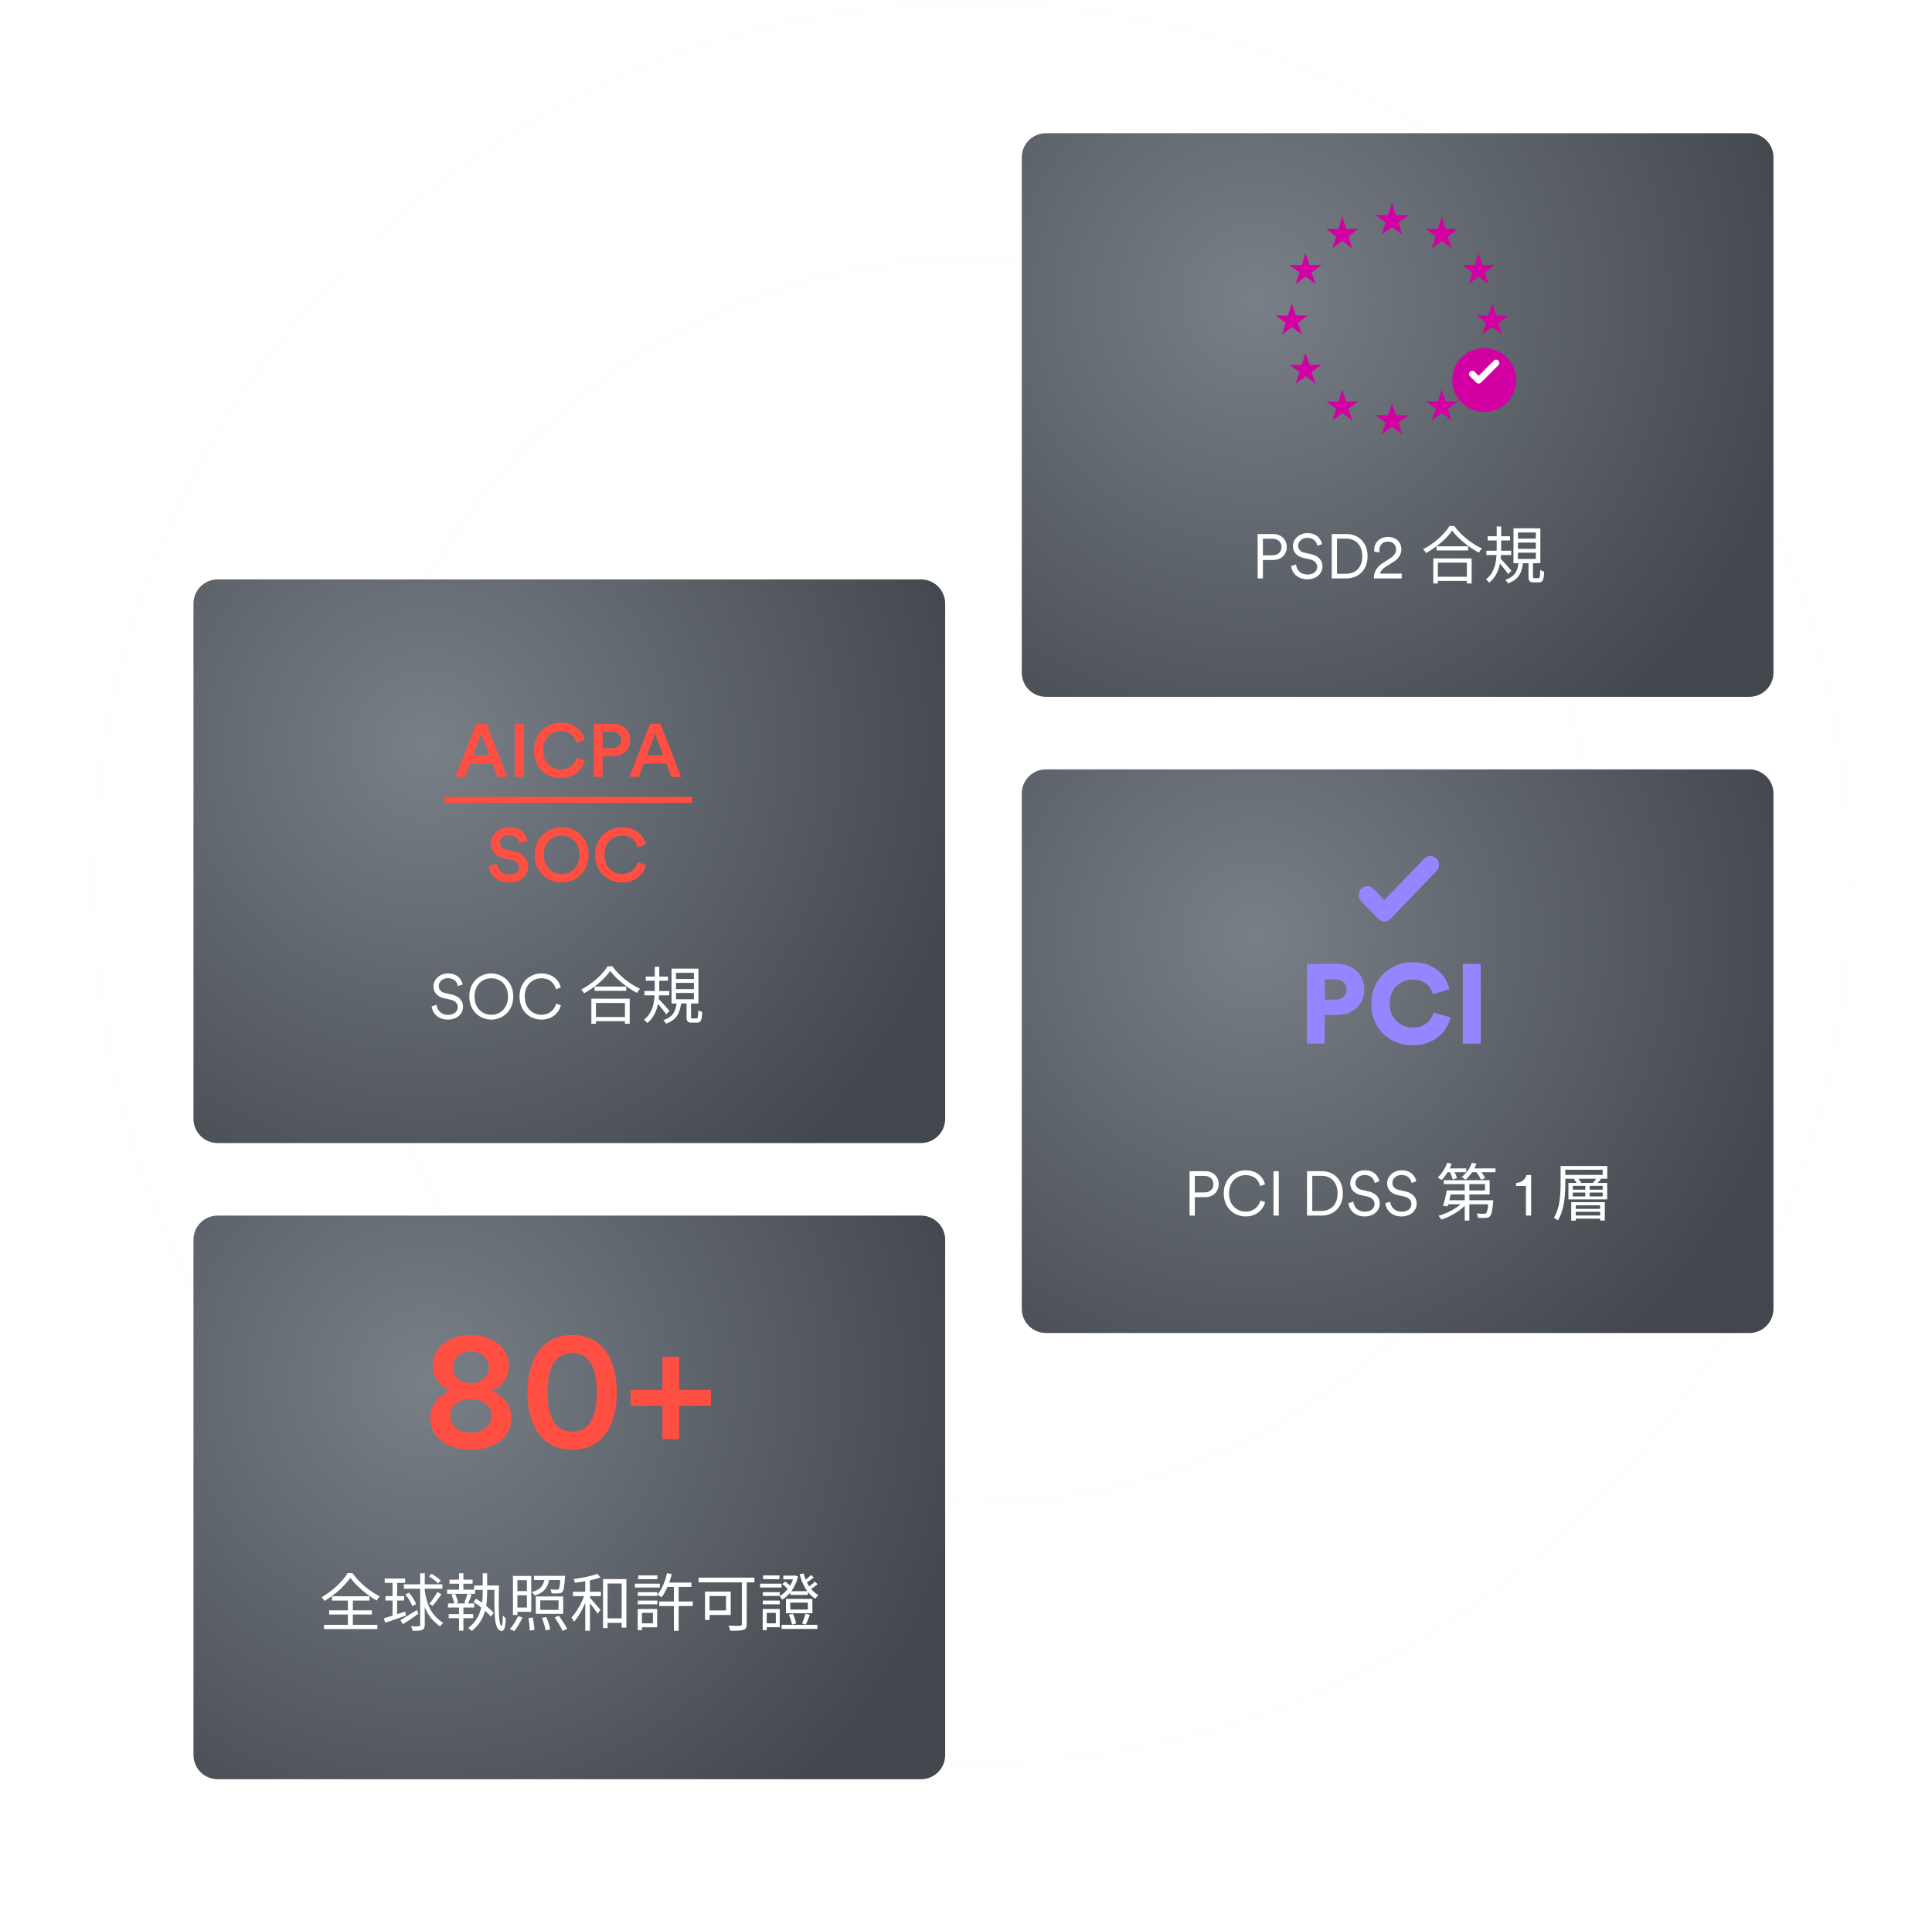 <svg width="314" height="311" viewBox="0 0 314 311" fill="none" xmlns="http://www.w3.org/2000/svg">
<g opacity="0.07">
<path d="M157.957 244.415C213.847 244.415 259.154 199.108 259.154 143.218C259.154 87.328 213.847 42.02 157.957 42.02C102.067 42.02 56.76 87.328 56.76 143.218C56.76 199.108 102.067 244.415 157.957 244.415Z" stroke="#F6F7F8" stroke-width="1.401"/>
<path d="M300.65 143.567C300.65 222.569 236.763 286.609 157.958 286.609C79.152 286.609 15.266 222.569 15.266 143.567C15.266 64.566 79.152 0.525 157.958 0.525C236.763 0.525 300.65 64.566 300.65 143.567Z" stroke="#F6F7F8" stroke-width="1.05"/>
</g>
<g filter="url(#filter0_d_1163_74819)">
<path d="M284.304 20.635H169.995C167.824 20.635 166.064 22.395 166.064 24.566V108.332C166.064 110.503 167.824 112.263 169.995 112.263H284.304C286.475 112.263 288.234 110.503 288.234 108.332V24.566C288.234 22.395 286.475 20.635 284.304 20.635Z" fill="url(#paint0_radial_1163_74819)"/>
<path d="M205.256 89.254H206.783C207.709 89.254 208.279 88.715 208.279 87.921C208.279 87.096 207.709 86.557 206.783 86.557H205.256V89.254ZM206.915 90.018H205.256V93.011H204.4V85.793H206.915C208.249 85.793 209.135 86.71 209.135 87.911C209.135 89.122 208.249 90.018 206.915 90.018ZM214.874 87.432L214.111 87.707C213.999 87.096 213.52 86.424 212.481 86.414C211.647 86.414 210.985 86.964 210.985 87.697C210.985 88.277 211.362 88.694 212.024 88.837L213.082 89.071C214.243 89.326 214.935 90.048 214.935 91.067C214.935 92.176 213.988 93.154 212.481 93.154C210.812 93.154 209.967 92.064 209.835 91.005L210.639 90.751C210.72 91.606 211.341 92.38 212.481 92.38C213.52 92.38 214.08 91.83 214.08 91.138C214.08 90.548 213.673 90.089 212.909 89.916L211.851 89.682C210.853 89.458 210.13 88.806 210.13 87.748C210.13 86.618 211.168 85.651 212.472 85.651C214.029 85.651 214.691 86.597 214.874 87.432ZM217.296 92.258H218.813C220.218 92.258 221.409 91.311 221.409 89.418C221.409 87.514 220.238 86.546 218.833 86.546H217.296V92.258ZM218.813 93.011H216.44V85.793H218.833C220.666 85.793 222.264 87.046 222.264 89.418C222.264 91.779 220.645 93.011 218.813 93.011ZM224.206 88.776L223.371 88.674C223.35 88.583 223.34 88.471 223.34 88.379C223.34 87.249 224.165 86.272 225.58 86.272C226.944 86.272 227.759 87.178 227.759 88.267C227.759 89.133 227.27 89.815 226.517 90.293L225.163 91.158C224.765 91.413 224.399 91.759 224.318 92.238H227.82V93.011H223.279C223.3 91.993 223.706 91.179 224.765 90.496L225.946 89.733C226.588 89.326 226.903 88.858 226.903 88.277C226.903 87.626 226.435 87.025 225.56 87.025C224.664 87.025 224.175 87.646 224.175 88.46C224.175 88.573 224.185 88.694 224.206 88.776ZM233.478 87.788H238.619V88.471H233.478V87.788ZM233.294 92.736H238.751V93.418H233.294V92.736ZM232.948 89.754H239.179V93.836H238.405V90.446H233.691V93.836H232.948V89.754ZM236.013 85.243C235.178 86.486 233.508 87.931 231.767 88.878C231.665 88.705 231.462 88.43 231.289 88.267C233.081 87.361 234.781 85.803 235.585 84.49H236.359C237.458 86.007 239.24 87.422 240.869 88.145C240.675 88.328 240.492 88.593 240.36 88.817C238.761 87.982 236.969 86.546 236.013 85.243ZM241.785 86.16H245.41V86.842H241.785V86.16ZM241.572 88.511H245.613V89.214H241.572V88.511ZM243.251 84.571H243.984V88.084C243.984 89.886 243.821 92.268 242.029 93.714C241.928 93.551 241.684 93.296 241.51 93.154C243.18 91.912 243.251 89.672 243.251 88.094V84.571ZM243.811 89.733C244.157 90.048 245.369 91.413 245.644 91.739L245.124 92.309C244.768 91.779 243.75 90.537 243.343 90.1L243.811 89.733ZM246.702 87.188V88.196H249.614V87.188H246.702ZM246.702 88.827V89.845H249.614V88.827H246.702ZM246.702 85.549V86.546H249.614V85.549H246.702ZM245.98 84.867H250.347V90.537H245.98V84.867ZM248.423 90.232H249.146V92.696C249.146 92.94 249.166 92.971 249.39 92.971C249.482 92.971 249.919 92.971 250.042 92.971C250.255 92.971 250.296 92.818 250.327 91.617C250.469 91.749 250.775 91.861 250.968 91.912C250.907 93.306 250.724 93.653 250.113 93.653C249.971 93.653 249.421 93.653 249.278 93.653C248.586 93.653 248.423 93.429 248.423 92.706V90.232ZM246.814 90.375H247.547C247.364 92.003 246.876 93.174 245.084 93.816C245.002 93.653 244.798 93.378 244.646 93.245C246.275 92.716 246.672 91.718 246.814 90.375Z" fill="white"/>
<path d="M225.562 33.952L226.235 31.935L226.884 33.952H228.948L227.255 35.204L227.905 37.152L226.235 35.9L224.519 37.152L225.214 35.204L223.545 33.929L225.562 33.952Z" fill="#D200A3"/>
<path d="M233.686 36.188L234.335 34.171L234.962 36.188H236.955L235.32 37.44L235.947 39.388L234.335 38.136L232.679 39.388L233.35 37.44L231.738 36.165L233.686 36.188Z" fill="#D200A3"/>
<path d="M239.651 42.077L240.301 40.132L240.928 42.077H242.92L241.286 43.284L241.913 45.162L240.301 43.955L238.644 45.162L239.316 43.284L237.703 42.055L239.651 42.077Z" fill="#D200A3"/>
<path d="M241.891 50.276L242.54 48.331L243.167 50.276H245.16L243.526 51.484L244.153 53.361L242.54 52.154L240.884 53.361L241.555 51.484L239.943 50.254L241.891 50.276Z" fill="#D200A3"/>
<path d="M233.686 64.252L234.335 62.306L234.962 64.252H236.955L235.32 65.459L235.947 67.337L234.335 66.129L232.679 67.337L233.35 65.459L231.738 64.229L233.686 64.252Z" fill="#D200A3"/>
<path d="M225.562 66.487L226.235 64.542L226.884 66.487H228.948L227.255 67.695L227.905 69.573L226.235 68.365L224.519 69.573L225.214 67.695L223.545 66.465L225.562 66.487Z" fill="#D200A3"/>
<path d="M218.802 36.188L218.152 34.171L217.525 36.188H215.533L217.167 37.44L216.54 39.388L218.152 38.136L219.81 39.388L219.138 37.44L220.75 36.165L218.802 36.188Z" fill="#D200A3"/>
<path d="M212.835 42.077L212.186 40.132L211.559 42.077H209.566L211.201 43.284L210.574 45.162L212.186 43.955L213.843 45.162L213.171 43.284L214.783 42.055L212.835 42.077Z" fill="#D200A3"/>
<path d="M210.603 50.276L209.954 48.331L209.327 50.276H207.334L208.969 51.484L208.342 53.361L209.954 52.154L211.61 53.361L210.939 51.484L212.551 50.254L210.603 50.276Z" fill="#D200A3"/>
<path d="M212.835 58.289L212.186 56.344L211.559 58.289H209.566L211.201 59.496L210.574 61.374L212.186 60.167L213.843 61.374L213.171 59.496L214.783 58.266L212.835 58.289Z" fill="#D200A3"/>
<path d="M218.802 64.252L218.152 62.306L217.525 64.252H215.533L217.167 65.459L216.54 67.337L218.152 66.129L219.81 67.337L219.138 65.459L220.75 64.229L218.802 64.252Z" fill="#D200A3"/>
<g filter="url(#filter1_d_1163_74819)">
<path d="M241.216 64.675C244.082 64.675 246.406 62.351 246.406 59.484C246.406 56.618 244.082 54.294 241.216 54.294C238.349 54.294 236.025 56.618 236.025 59.484C236.025 62.351 238.349 64.675 241.216 64.675Z" fill="#D200A3"/>
</g>
<path fill-rule="evenodd" clip-rule="evenodd" d="M239.947 61.191L238.904 60.148C238.699 59.942 238.699 59.608 238.904 59.403C239.11 59.197 239.443 59.197 239.649 59.403L240.32 60.073L242.779 57.614C242.984 57.408 243.318 57.408 243.524 57.614C243.729 57.82 243.729 58.154 243.524 58.36L240.692 61.191C240.487 61.397 240.153 61.397 239.947 61.191Z" fill="white"/>
<path d="M284.304 124.054H169.995C167.824 124.054 166.064 125.814 166.064 127.985V211.751C166.064 213.922 167.824 215.682 169.995 215.682H284.304C286.475 215.682 288.234 213.922 288.234 211.751V127.985C288.234 125.814 286.475 124.054 284.304 124.054Z" fill="url(#paint1_radial_1163_74819)"/>
<path d="M194.191 192.833H195.718C196.644 192.833 197.215 192.293 197.215 191.499C197.215 190.674 196.644 190.135 195.718 190.135H194.191V192.833ZM195.85 193.597H194.191V196.59H193.336V189.371H195.85C197.184 189.371 198.07 190.288 198.07 191.489C198.07 192.7 197.184 193.597 195.85 193.597ZM202.445 196.732C200.612 196.732 198.892 195.388 198.892 192.976C198.892 190.563 200.663 189.229 202.445 189.229C204.084 189.229 205.245 190.135 205.601 191.519L204.807 191.794C204.532 190.664 203.677 190.013 202.445 190.013C201.071 190.013 199.747 191.021 199.747 192.976C199.747 194.94 201.071 195.948 202.445 195.948C203.728 195.948 204.563 195.174 204.858 194.136L205.611 194.411C205.245 195.765 204.094 196.732 202.445 196.732ZM207.832 196.59H206.977V189.371H207.832V196.59ZM213.28 195.836H214.797C216.202 195.836 217.393 194.889 217.393 192.996C217.393 191.092 216.222 190.125 214.817 190.125H213.28V195.836ZM214.797 196.59H212.425V189.371H214.817C216.65 189.371 218.248 190.624 218.248 192.996C218.248 195.357 216.629 196.59 214.797 196.59ZM224.191 191.01L223.427 191.285C223.315 190.674 222.837 190.003 221.798 189.992C220.963 189.992 220.302 190.542 220.302 191.275C220.302 191.855 220.678 192.273 221.34 192.415L222.399 192.649C223.559 192.904 224.252 193.627 224.252 194.645C224.252 195.755 223.305 196.732 221.798 196.732C220.129 196.732 219.284 195.643 219.151 194.584L219.956 194.33C220.037 195.184 220.658 195.958 221.798 195.958C222.837 195.958 223.397 195.408 223.397 194.716C223.397 194.126 222.99 193.668 222.226 193.494L221.167 193.26C220.169 193.036 219.447 192.385 219.447 191.326C219.447 190.196 220.485 189.229 221.788 189.229C223.346 189.229 224.008 190.176 224.191 191.01ZM230.186 191.01L229.422 191.285C229.31 190.674 228.832 190.003 227.794 189.992C226.959 189.992 226.297 190.542 226.297 191.275C226.297 191.855 226.673 192.273 227.335 192.415L228.394 192.649C229.555 192.904 230.247 193.627 230.247 194.645C230.247 195.755 229.3 196.732 227.794 196.732C226.124 196.732 225.279 195.643 225.146 194.584L225.951 194.33C226.032 195.184 226.653 195.958 227.794 195.958C228.832 195.958 229.392 195.408 229.392 194.716C229.392 194.126 228.984 193.668 228.221 193.494L227.162 193.26C226.164 193.036 225.442 192.385 225.442 191.326C225.442 190.196 226.48 189.229 227.783 189.229C229.341 189.229 230.003 190.176 230.186 191.01ZM235.539 192.507H241.352V191.479H234.653V190.837H242.105V193.159H235.539V192.507ZM235.151 192.507H235.915C235.732 193.372 235.478 194.431 235.274 195.103L234.521 194.991C234.734 194.339 234.999 193.311 235.151 192.507ZM235.263 194.095H242.126V194.757H235.06L235.263 194.095ZM241.932 194.095H242.706C242.706 194.095 242.696 194.299 242.675 194.411C242.543 195.826 242.4 196.457 242.146 196.711C241.962 196.885 241.779 196.946 241.494 196.956C241.229 196.976 240.731 196.976 240.211 196.956C240.191 196.732 240.11 196.447 239.998 196.243C240.487 196.305 240.975 196.305 241.158 196.305C241.332 196.305 241.433 196.294 241.515 196.213C241.698 196.05 241.82 195.521 241.932 194.197V194.095ZM238.053 191H238.807V197.404H238.053V191ZM237.85 194.299L238.45 194.574C237.503 195.724 235.783 196.752 234.276 197.241C234.164 197.058 233.95 196.783 233.788 196.63C235.284 196.213 236.994 195.296 237.85 194.299ZM235.009 188.923H238.297V189.544H235.009V188.923ZM238.939 188.923H243.052V189.544H238.939V188.923ZM235.223 187.997L235.936 188.18C235.549 189.178 234.928 190.176 234.307 190.807C234.174 190.705 233.859 190.491 233.676 190.4C234.317 189.799 234.887 188.903 235.223 187.997ZM239.234 187.997L239.957 188.18C239.57 189.198 238.888 190.145 238.196 190.766C238.053 190.634 237.748 190.42 237.554 190.318C238.277 189.768 238.898 188.913 239.234 187.997ZM235.579 189.402L236.221 189.168C236.445 189.575 236.699 190.135 236.791 190.481L236.119 190.746C236.037 190.389 235.813 189.83 235.579 189.402ZM239.835 189.392L240.476 189.158C240.822 189.565 241.199 190.125 241.362 190.501L240.7 190.776C240.558 190.389 240.191 189.819 239.835 189.392ZM248.844 196.59H248.009V191.774H246.39V191.285C247.306 191.245 247.927 190.705 248.09 189.992H248.844V196.59ZM253.636 188.526H254.399V191.489C254.399 193.209 254.246 195.704 253.198 197.363C253.055 197.241 252.719 197.048 252.526 196.966C253.544 195.378 253.636 193.128 253.636 191.489V188.526ZM254.053 188.526H261.231V190.603H254.053V189.982H260.477V189.137H254.053V188.526ZM255.794 190.695L256.384 190.481C256.639 190.725 256.904 191.072 257.005 191.326L256.395 191.56C256.303 191.316 256.048 190.949 255.794 190.695ZM259.51 190.46L260.182 190.674C259.917 191.01 259.632 191.326 259.398 191.54L258.848 191.357C259.072 191.102 259.357 190.715 259.51 190.46ZM255.366 194.411H260.823V197.394H260.06V194.93H256.099V197.414H255.366V194.411ZM255.621 192.853V193.474H260.477V192.853H255.621ZM255.621 191.764V192.385H260.477V191.764H255.621ZM254.908 191.285H261.21V193.963H254.908V191.285ZM257.657 191.469H258.37V193.688H257.657V191.469ZM255.815 195.5H260.345V195.969H255.815V195.5ZM255.815 196.579H260.345V197.099H255.815V196.579Z" fill="white"/>
<path d="M217 161.486C217.548 161.486 217.993 161.34 218.334 161.048C218.675 160.755 218.846 160.353 218.846 159.841C218.846 159.317 218.675 158.909 218.334 158.617C217.993 158.324 217.548 158.178 217 158.178H215.319V161.486H217ZM215.3 163.972V168.633H212.412V155.674H217.292C217.951 155.674 218.548 155.777 219.084 155.985C219.632 156.192 220.101 156.478 220.491 156.844C220.893 157.209 221.198 157.648 221.405 158.16C221.624 158.672 221.734 159.226 221.734 159.823C221.734 160.432 221.624 160.993 221.405 161.504C221.198 162.016 220.893 162.455 220.491 162.821C220.101 163.186 219.632 163.473 219.084 163.68C218.548 163.875 217.951 163.972 217.292 163.972H215.3ZM229.599 168.908C228.661 168.908 227.783 168.749 226.967 168.432C226.15 168.103 225.438 167.646 224.828 167.061C224.231 166.477 223.756 165.77 223.403 164.941C223.049 164.112 222.873 163.192 222.873 162.181C222.873 161.169 223.049 160.25 223.403 159.421C223.768 158.58 224.256 157.867 224.865 157.283C225.474 156.685 226.181 156.222 226.985 155.893C227.801 155.564 228.661 155.4 229.562 155.4C230.537 155.4 231.378 155.54 232.085 155.82C232.791 156.101 233.389 156.46 233.876 156.898C234.363 157.325 234.741 157.794 235.009 158.306C235.29 158.818 235.485 159.305 235.594 159.768L232.871 160.627C232.822 160.408 232.724 160.158 232.578 159.878C232.444 159.598 232.249 159.336 231.993 159.092C231.737 158.836 231.408 158.629 231.006 158.471C230.616 158.3 230.135 158.215 229.562 158.215C229.124 158.215 228.685 158.294 228.246 158.452C227.808 158.611 227.411 158.854 227.058 159.183C226.705 159.5 226.418 159.908 226.199 160.408C225.98 160.908 225.87 161.499 225.87 162.181C225.87 162.79 225.974 163.333 226.181 163.808C226.388 164.283 226.662 164.685 227.004 165.014C227.357 165.343 227.753 165.593 228.192 165.764C228.642 165.934 229.111 166.019 229.599 166.019C230.159 166.019 230.641 165.94 231.043 165.782C231.445 165.611 231.78 165.404 232.048 165.16C232.316 164.904 232.523 164.636 232.669 164.356C232.828 164.076 232.938 163.82 232.999 163.588L235.759 164.374C235.649 164.825 235.454 165.313 235.174 165.836C234.906 166.361 234.522 166.854 234.022 167.317C233.535 167.768 232.925 168.146 232.194 168.45C231.463 168.755 230.598 168.908 229.599 168.908ZM237.741 168.633V155.674H240.665V168.633H237.741Z" fill="#9585FF"/>
<path fill-rule="evenodd" clip-rule="evenodd" d="M224.001 148.373L221.24 145.508C220.696 144.942 220.696 144.026 221.24 143.46C221.785 142.895 222.668 142.895 223.213 143.46L224.988 145.303L231.496 138.548C232.041 137.982 232.924 137.982 233.469 138.548C234.014 139.113 234.014 140.029 233.469 140.594L225.974 148.373C225.429 148.938 224.546 148.938 224.001 148.373Z" fill="#9585FF"/>
</g>
<g filter="url(#filter2_d_1163_74819)">
<path d="M149.685 93.173H35.376C33.205 93.173 31.445 94.933 31.445 97.103V180.87C31.445 183.041 33.205 184.8 35.376 184.8H149.685C151.856 184.8 153.615 183.041 153.615 180.87V97.103C153.615 94.933 151.856 93.173 149.685 93.173Z" fill="url(#paint2_radial_1163_74819)"/>
<path d="M80.841 125.284H82.437L79.074 116.646H77.381L74.018 125.284H75.565L76.369 123.116H80.024L80.841 125.284ZM78.197 118.23L79.512 121.763H76.881L78.197 118.23ZM85.163 125.284V116.646H83.677V125.284H85.163ZM91.144 125.467C93.349 125.467 94.664 124.066 95.055 122.604L93.714 122.165C93.422 123.14 92.594 124.066 91.144 124.066C89.669 124.066 88.28 122.994 88.28 120.971C88.28 118.876 89.706 117.84 91.131 117.84C92.581 117.84 93.386 118.681 93.641 119.729L95.018 119.265C94.628 117.755 93.325 116.463 91.131 116.463C88.89 116.463 86.782 118.157 86.782 120.971C86.782 123.786 88.816 125.467 91.144 125.467ZM97.942 120.618V117.937H99.465C100.391 117.937 100.951 118.462 100.951 119.29C100.951 120.106 100.391 120.618 99.465 120.618H97.942ZM99.684 121.91C101.341 121.91 102.438 120.801 102.438 119.278C102.438 117.767 101.341 116.646 99.684 116.646H96.48V125.284H97.942V121.91H99.684ZM109.111 125.284H110.707L107.345 116.646H105.651L102.288 125.284H103.836L104.64 123.116H108.295L109.111 125.284ZM106.467 118.23L107.783 121.763H105.151L106.467 118.23Z" fill="#FF4F42"/>
<path d="M85.733 135.655C85.538 134.693 84.746 133.45 82.711 133.45C81.103 133.45 79.775 134.644 79.775 136.094C79.775 137.386 80.652 138.251 81.968 138.519L83.186 138.775C83.93 138.933 84.344 139.384 84.344 139.944C84.344 140.615 83.808 141.138 82.772 141.138C81.529 141.138 80.883 140.31 80.799 139.408L79.434 139.798C79.568 141.041 80.579 142.454 82.772 142.454C84.746 142.454 85.831 141.175 85.831 139.834C85.831 138.616 85.014 137.653 83.491 137.349L82.248 137.093C81.578 136.947 81.237 136.533 81.237 135.984C81.237 135.327 81.846 134.742 82.723 134.742C83.881 134.742 84.332 135.533 84.417 136.07L85.733 135.655ZM88.384 137.946C88.384 135.863 89.821 134.827 91.271 134.827C92.733 134.827 94.171 135.863 94.171 137.946C94.171 140.029 92.733 141.065 91.271 141.065C89.821 141.065 88.384 140.029 88.384 137.946ZM86.885 137.946C86.885 140.785 89.005 142.454 91.271 142.454C93.537 142.454 95.669 140.785 95.669 137.946C95.669 135.119 93.537 133.45 91.271 133.45C89.005 133.45 86.885 135.119 86.885 137.946ZM101.099 142.454C103.304 142.454 104.62 141.053 105.01 139.591L103.669 139.152C103.377 140.127 102.549 141.053 101.099 141.053C99.624 141.053 98.236 139.981 98.236 137.958C98.236 135.863 99.661 134.827 101.087 134.827C102.537 134.827 103.341 135.667 103.596 136.715L104.973 136.253C104.583 134.742 103.28 133.45 101.087 133.45C98.845 133.45 96.737 135.144 96.737 137.958C96.737 140.773 98.772 142.454 101.099 142.454Z" fill="#FF4F42"/>
<path d="M72.223 129.006H112.51" stroke="#FF4F42" stroke-width="0.983"/>
<path d="M75.194 159.01L74.431 159.285C74.319 158.674 73.84 158.002 72.802 157.992C71.967 157.992 71.305 158.542 71.305 159.275C71.305 159.855 71.682 160.273 72.344 160.415L73.402 160.649C74.563 160.904 75.255 161.627 75.255 162.645C75.255 163.754 74.308 164.732 72.802 164.732C71.132 164.732 70.287 163.642 70.154 162.584L70.959 162.329C71.04 163.184 71.661 163.958 72.802 163.958C73.84 163.958 74.4 163.408 74.4 162.716C74.4 162.125 73.993 161.667 73.229 161.494L72.17 161.26C71.173 161.036 70.45 160.385 70.45 159.326C70.45 158.196 71.488 157.228 72.791 157.228C74.349 157.228 75.011 158.175 75.194 159.01ZM77.127 160.975C77.127 162.94 78.451 163.948 79.845 163.948C81.25 163.948 82.563 162.94 82.563 160.975C82.563 159.02 81.25 158.012 79.845 158.012C78.451 158.012 77.127 159.02 77.127 160.975ZM76.272 160.975C76.272 158.562 78.054 157.228 79.845 157.228C81.647 157.228 83.419 158.562 83.419 160.975C83.419 163.388 81.647 164.732 79.845 164.732C78.054 164.732 76.272 163.388 76.272 160.975ZM87.987 164.732C86.155 164.732 84.434 163.388 84.434 160.975C84.434 158.562 86.206 157.228 87.987 157.228C89.626 157.228 90.787 158.134 91.144 159.519L90.35 159.794C90.075 158.664 89.219 158.012 87.987 158.012C86.613 158.012 85.29 159.02 85.29 160.975C85.29 162.94 86.613 163.948 87.987 163.948C89.27 163.948 90.105 163.174 90.4 162.136L91.154 162.411C90.787 163.765 89.637 164.732 87.987 164.732ZM96.641 159.367H101.782V160.048H96.641V159.367ZM96.458 164.315H101.915V164.996H96.458V164.315ZM96.112 161.331H102.342V165.414H101.568V162.024H96.855V165.414H96.112V161.331ZM99.176 156.821C98.341 158.063 96.671 159.509 94.931 160.456C94.829 160.283 94.625 160.008 94.452 159.845C96.244 158.939 97.944 157.381 98.749 156.068H99.522C100.621 157.585 102.403 159 104.032 159.723C103.839 159.906 103.655 160.171 103.523 160.395C101.925 159.56 100.133 158.124 99.176 156.821ZM104.948 157.737H108.573V158.42H104.948V157.737ZM104.735 160.089H108.776V160.792H104.735V160.089ZM106.415 156.149H107.148V159.662C107.148 161.463 106.984 163.846 105.193 165.292C105.091 165.129 104.847 164.874 104.674 164.732C106.343 163.49 106.415 161.25 106.415 159.672V156.149ZM106.975 161.311C107.321 161.627 108.532 162.991 108.807 163.317L108.288 163.887C107.932 163.357 106.913 162.115 106.506 161.678L106.975 161.311ZM109.866 158.766V159.774H112.778V158.766H109.866ZM109.866 160.405V161.423H112.778V160.405H109.866ZM109.866 157.127V158.125H112.778V157.127H109.866ZM109.143 156.445H113.511V162.115H109.143V156.445ZM111.587 161.81H112.309V164.274C112.309 164.518 112.329 164.548 112.553 164.548C112.645 164.548 113.083 164.548 113.205 164.548C113.419 164.548 113.459 164.396 113.49 163.194C113.633 163.327 113.938 163.439 114.132 163.49C114.071 164.884 113.887 165.23 113.276 165.23C113.134 165.23 112.584 165.23 112.441 165.23C111.749 165.23 111.587 165.007 111.587 164.284V161.81ZM109.978 161.952H110.711C110.528 163.581 110.039 164.752 108.247 165.393C108.166 165.23 107.962 164.956 107.809 164.824C109.438 164.294 109.836 163.296 109.978 161.952Z" fill="white"/>
<path d="M149.685 196.592H35.376C33.205 196.592 31.445 198.352 31.445 200.522V284.289C31.445 286.46 33.205 288.219 35.376 288.219H149.685C151.856 288.219 153.615 286.46 153.615 284.289V200.522C153.615 198.352 151.856 196.592 149.685 196.592Z" fill="url(#paint3_radial_1163_74819)"/>
<path d="M76.507 223.844C78.293 223.844 79.448 222.717 79.448 221.232C79.448 219.886 78.321 218.704 76.507 218.704C74.692 218.704 73.593 219.886 73.593 221.232C73.593 222.717 74.747 223.844 76.507 223.844ZM76.507 231.87C78.678 231.87 79.86 230.606 79.86 229.149C79.86 227.692 78.678 226.4 76.507 226.4C74.362 226.4 73.18 227.692 73.18 229.149C73.18 230.606 74.362 231.87 76.507 231.87ZM76.507 234.647C72.438 234.647 69.909 232.448 69.909 229.479C69.909 227.445 71.311 225.768 73.208 225.108C71.504 224.476 70.322 222.799 70.322 221.04C70.322 218.071 72.933 216.01 76.507 216.01C80.08 216.01 82.719 218.071 82.719 221.04C82.719 222.772 81.537 224.476 79.833 225.108C81.702 225.768 83.131 227.445 83.131 229.479C83.131 232.448 80.602 234.647 76.507 234.647ZM88.992 225.328C88.992 229.204 90.174 231.733 93.005 231.733C95.836 231.733 96.991 229.204 96.991 225.328C96.991 221.452 95.836 218.923 93.005 218.923C90.146 218.923 88.992 221.48 88.992 225.328ZM85.721 225.328C85.721 220.738 87.535 216.01 93.005 216.01C98.448 216.01 100.262 220.765 100.262 225.328C100.262 229.919 98.448 234.647 93.005 234.647C87.535 234.647 85.721 229.919 85.721 225.328ZM102.49 224.916H107.657V219.556H110.379V224.916H115.547V227.527H110.379V232.942H107.657V227.527H102.49V224.916Z" fill="#FF4F42"/>
<path d="M56.938 255.469C56.104 256.711 54.465 258.228 52.744 259.236C52.642 259.053 52.428 258.788 52.266 258.625C54.017 257.658 55.717 256.039 56.501 254.715H57.285C58.344 256.222 60.125 257.708 61.723 258.503C61.53 258.696 61.347 258.95 61.214 259.174C59.636 258.268 57.855 256.752 56.938 255.469ZM53.497 260.763H60.441V261.445H53.497V260.763ZM53.956 258.482H60.044V259.174H53.956V258.482ZM52.663 263.125H61.337V263.817H52.663V263.125ZM56.541 258.767H57.346V263.512H56.541V258.767ZM62.528 255.591H65.847V256.304H62.528V255.591ZM65.643 256.538H71.894V257.25H65.643V256.538ZM62.65 258.452H65.684V259.165H62.65V258.452ZM62.395 262.066C63.261 261.811 64.584 261.374 65.857 260.966L65.969 261.628C64.788 262.046 63.536 262.473 62.599 262.789L62.395 262.066ZM68.29 254.726H69.033V263.125C69.033 263.593 68.911 263.807 68.626 263.939C68.331 264.071 67.862 264.092 67.068 264.092C67.028 263.888 66.906 263.562 66.794 263.359C67.384 263.379 67.903 263.369 68.066 263.359C68.229 263.359 68.29 263.308 68.29 263.135V254.726ZM65.073 262.361C65.745 261.985 66.773 261.323 67.761 260.702L67.985 261.333C67.14 261.934 66.213 262.565 65.48 263.033L65.073 262.361ZM65.887 258.177L66.488 257.902C66.946 258.462 67.456 259.246 67.639 259.755L67.018 260.071C66.824 259.562 66.346 258.757 65.887 258.177ZM71.09 257.79L71.751 258.156C71.314 258.798 70.744 259.551 70.306 260.03L69.766 259.714C70.194 259.215 70.764 258.391 71.09 257.79ZM69.705 255.245L70.133 254.827C70.673 255.123 71.324 255.591 71.639 255.927L71.202 256.395C70.886 256.049 70.245 255.56 69.705 255.245ZM63.8 255.886H64.543V261.781L63.8 261.934V255.886ZM69.003 257.383C69.39 260.071 70.153 261.547 72.027 262.809C71.853 262.941 71.639 263.186 71.548 263.4C69.563 261.974 68.789 260.345 68.362 257.495L69.003 257.383ZM73.055 255.774H76.811V256.436H73.055V255.774ZM72.922 261.374H76.913V262.035H72.922V261.374ZM77.056 256.731H80.721V257.444H77.056V256.731ZM72.668 257.403H77.219V258.075H72.668V257.403ZM72.81 259.643H77.076V260.304H72.81V259.643ZM74.602 254.726H75.315V257.668H74.602V254.726ZM74.602 259.847H75.315V264.071H74.602V259.847ZM76.964 259.409L77.382 258.879C78.42 259.521 79.662 260.488 80.232 261.19L79.774 261.791C79.224 261.089 78.002 260.081 76.964 259.409ZM75.987 258.044L76.648 258.217C76.445 258.747 76.231 259.317 76.027 259.714L75.457 259.541C75.641 259.134 75.875 258.482 75.987 258.044ZM73.37 258.217L73.951 258.065C74.185 258.523 74.399 259.144 74.449 259.531L73.839 259.724C73.787 259.327 73.584 258.696 73.37 258.217ZM80.354 256.731H81.098C81.036 260.376 80.975 263.176 81.566 263.329C81.637 263.349 81.708 262.524 81.719 261.587C81.861 261.75 82.085 261.985 82.207 262.066C82.146 263.878 81.831 264.265 81.311 264.071C80.222 263.715 80.344 260.702 80.354 256.731ZM78.451 254.736H79.173V257.811C79.173 259.898 78.909 262.392 76.669 264.112C76.547 263.97 76.262 263.756 76.089 263.644C78.237 262.025 78.451 259.694 78.451 257.8V254.736ZM83.368 255.174H84.091V261.516H83.368V255.174ZM83.755 255.174H86.341V261.007H83.755V260.304H85.628V255.856H83.755V255.174ZM83.744 257.637H85.995V258.32H83.744V257.637ZM86.778 255.153H91.34V255.836H86.778V255.153ZM91.095 255.153H91.828C91.828 255.153 91.828 255.347 91.818 255.448C91.716 256.925 91.625 257.535 91.4 257.77C91.248 257.932 91.064 257.984 90.8 258.004C90.566 258.024 90.118 258.024 89.65 258.004C89.629 257.811 89.558 257.546 89.456 257.363C89.894 257.403 90.311 257.413 90.474 257.413C90.627 257.413 90.719 257.393 90.79 257.322C90.943 257.169 91.024 256.65 91.095 255.255V255.153ZM88.55 255.367H89.313C89.13 256.854 88.632 257.831 86.88 258.36C86.809 258.187 86.616 257.923 86.453 257.79C88.01 257.363 88.418 256.569 88.55 255.367ZM87.807 259.144V260.692H90.779V259.144H87.807ZM87.084 258.503H91.533V261.333H87.084V258.503ZM85.893 262.015L86.595 261.934C86.728 262.595 86.84 263.441 86.85 263.95L86.096 264.062C86.096 263.542 86.015 262.677 85.893 262.015ZM88.071 261.985L88.784 261.852C89.059 262.483 89.334 263.339 89.436 263.868L88.682 264.031C88.591 263.512 88.336 262.636 88.071 261.985ZM90.148 261.923L90.831 261.649C91.319 262.311 91.909 263.216 92.164 263.786L91.431 264.112C91.197 263.542 90.627 262.606 90.148 261.923ZM84.203 261.72L84.925 261.923C84.569 262.687 84.06 263.562 83.592 264.143L82.859 263.827C83.327 263.308 83.856 262.463 84.203 261.72ZM98.293 262.066H101.449V262.799H98.293V262.066ZM98.008 255.683H101.806V263.573H101.032V256.405H98.751V263.644H98.008V255.683ZM95.117 255.591H95.88V264.082H95.117V255.591ZM93.121 257.739H97.662V258.452H93.121V257.739ZM95.076 257.994L95.615 258.187C95.137 259.765 94.201 261.649 93.284 262.626C93.203 262.412 93.009 262.107 92.877 261.923C93.732 261.048 94.669 259.398 95.076 257.994ZM97.071 254.827L97.591 255.418C96.501 255.825 94.831 256.12 93.436 256.283C93.396 256.11 93.304 255.856 93.213 255.683C94.567 255.499 96.185 255.194 97.071 254.827ZM95.819 258.656C96.145 258.981 97.326 260.366 97.591 260.702L97.122 261.323C96.797 260.783 95.809 259.48 95.432 259.032L95.819 258.656ZM108.29 256.253H112.373V256.955H108.29V256.253ZM107.15 259.327H112.597V260.071H107.15V259.327ZM109.523 256.538H110.296V264.092H109.523V256.538ZM108.413 254.715L109.176 254.868C108.82 256.334 108.229 257.729 107.527 258.645C107.375 258.523 107.038 258.32 106.845 258.217C107.568 257.373 108.108 256.059 108.413 254.715ZM103.658 257.811H106.835V258.421H103.658V257.811ZM103.719 255.092H106.845V255.703H103.719V255.092ZM103.658 259.174H106.835V259.786H103.658V259.174ZM103.18 256.426H107.232V257.057H103.18V256.426ZM104.014 260.549H106.804V263.522H104.014V262.88H106.122V261.18H104.014V260.549ZM103.648 260.549H104.33V263.99H103.648V260.549ZM120.569 255.683H121.363V263.003C121.363 263.553 121.23 263.817 120.834 263.939C120.426 264.071 119.713 264.082 118.706 264.082C118.655 263.858 118.502 263.481 118.38 263.257C119.204 263.298 120.029 263.288 120.273 263.277C120.497 263.267 120.569 263.196 120.569 262.982V255.683ZM114.583 257.719H115.325V262.331H114.583V257.719ZM114.898 257.719H118.756V261.516H114.898V260.783H117.993V258.441H114.898V257.719ZM113.534 255.448H122.615V256.222H113.534V255.448ZM127.308 255.123H129.293V255.733H127.308V255.123ZM128.449 257.647H131.309V258.258H128.449V257.647ZM127.033 263.115H132.847V263.786H127.033V263.115ZM131.818 255.021L132.256 255.438C131.849 255.764 131.38 256.08 131.014 256.304L130.688 255.978C131.035 255.733 131.544 255.296 131.818 255.021ZM132.439 256.08L132.887 256.528C132.47 256.854 131.992 257.19 131.615 257.413L131.289 257.057C131.635 256.813 132.165 256.375 132.439 256.08ZM130.902 261.313L131.625 261.486C131.411 262.046 131.177 262.667 130.974 263.084L130.362 262.911C130.546 262.473 130.8 261.781 130.902 261.313ZM128.204 261.486L128.856 261.323C129.1 261.802 129.324 262.453 129.396 262.891L128.713 263.094C128.652 262.656 128.439 261.995 128.204 261.486ZM128.439 259.521V260.631H131.299V259.521H128.439ZM127.736 258.91H132.032V261.241H127.736V258.91ZM127.156 256.497L127.583 256.069C127.98 256.345 128.439 256.752 128.652 257.047L128.194 257.535C127.99 257.23 127.542 256.792 127.156 256.497ZM129.019 255.123H129.141L129.263 255.092L129.701 255.265C129.273 257.026 128.275 258.35 127.125 259.032C127.033 258.859 126.84 258.594 126.687 258.452C127.726 257.912 128.683 256.68 129.019 255.245V255.123ZM130.607 254.756C131.004 256.293 131.839 257.678 133.03 258.279C132.857 258.411 132.643 258.686 132.531 258.869C131.259 258.136 130.414 256.65 129.966 254.899L130.607 254.756ZM123.979 257.811H126.728V258.421H123.979V257.811ZM124.03 255.092H126.687V255.703H124.03V255.092ZM123.979 259.174H126.728V259.786H123.979V259.174ZM123.542 256.426H127.024V257.057H123.542V256.426ZM124.336 260.549H126.728V263.512H124.336V262.88H126.087V261.18H124.336V260.549ZM123.959 260.549H124.61V263.99H123.959V260.549Z" fill="white"/>
</g>
<defs>
<filter id="filter0_d_1163_74819" x="157.92" y="13.509" width="138.459" height="211.336" filterUnits="userSpaceOnUse" color-interpolation-filters="sRGB">
<feFlood flood-opacity="0" result="BackgroundImageFix"/>
<feColorMatrix in="SourceAlpha" type="matrix" values="0 0 0 0 0 0 0 0 0 0 0 0 0 0 0 0 0 0 127 0" result="hardAlpha"/>
<feOffset dy="1.018"/>
<feGaussianBlur stdDeviation="4.072"/>
<feColorMatrix type="matrix" values="0 0 0 0 0 0 0 0 0 0 0 0 0 0 0 0 0 0 0.12 0"/>
<feBlend mode="normal" in2="BackgroundImageFix" result="effect1_dropShadow_1163_74819"/>
<feBlend mode="normal" in="SourceGraphic" in2="effect1_dropShadow_1163_74819" result="shape"/>
</filter>
<filter id="filter1_d_1163_74819" x="220.186" y="39.721" width="42.06" height="42.06" filterUnits="userSpaceOnUse" color-interpolation-filters="sRGB">
<feFlood flood-opacity="0" result="BackgroundImageFix"/>
<feColorMatrix in="SourceAlpha" type="matrix" values="0 0 0 0 0 0 0 0 0 0 0 0 0 0 0 0 0 0 127 0" result="hardAlpha"/>
<feOffset dy="1.267"/>
<feGaussianBlur stdDeviation="7.92"/>
<feColorMatrix type="matrix" values="0 0 0 0 0 0 0 0 0 0 0 0 0 0 0 0 0 0 0.25 0"/>
<feBlend mode="normal" in2="BackgroundImageFix" result="effect1_dropShadow_1163_74819"/>
<feBlend mode="normal" in="SourceGraphic" in2="effect1_dropShadow_1163_74819" result="shape"/>
</filter>
<filter id="filter2_d_1163_74819" x="23.301" y="86.046" width="138.459" height="211.336" filterUnits="userSpaceOnUse" color-interpolation-filters="sRGB">
<feFlood flood-opacity="0" result="BackgroundImageFix"/>
<feColorMatrix in="SourceAlpha" type="matrix" values="0 0 0 0 0 0 0 0 0 0 0 0 0 0 0 0 0 0 127 0" result="hardAlpha"/>
<feOffset dy="1.018"/>
<feGaussianBlur stdDeviation="4.072"/>
<feColorMatrix type="matrix" values="0 0 0 0 0 0 0 0 0 0 0 0 0 0 0 0 0 0 0.12 0"/>
<feBlend mode="normal" in2="BackgroundImageFix" result="effect1_dropShadow_1163_74819"/>
<feBlend mode="normal" in="SourceGraphic" in2="effect1_dropShadow_1163_74819" result="shape"/>
</filter>
<radialGradient id="paint0_radial_1163_74819" cx="0" cy="0" r="1" gradientUnits="userSpaceOnUse" gradientTransform="translate(204.141 47.587) rotate(39.654) scale(95.082 94.909)">
<stop stop-color="#797F87"/>
<stop offset="0.953" stop-color="#42474D"/>
</radialGradient>
<radialGradient id="paint1_radial_1163_74819" cx="0" cy="0" r="1" gradientUnits="userSpaceOnUse" gradientTransform="translate(204.141 151.007) rotate(39.654) scale(95.082 94.909)">
<stop stop-color="#797F87"/>
<stop offset="0.953" stop-color="#42474D"/>
</radialGradient>
<radialGradient id="paint2_radial_1163_74819" cx="0" cy="0" r="1" gradientUnits="userSpaceOnUse" gradientTransform="translate(69.522 120.125) rotate(39.654) scale(95.082 94.909)">
<stop stop-color="#797F87"/>
<stop offset="0.953" stop-color="#42474D"/>
</radialGradient>
<radialGradient id="paint3_radial_1163_74819" cx="0" cy="0" r="1" gradientUnits="userSpaceOnUse" gradientTransform="translate(69.522 223.544) rotate(39.654) scale(95.082 94.909)">
<stop stop-color="#797F87"/>
<stop offset="0.953" stop-color="#42474D"/>
</radialGradient>
</defs>
</svg>
